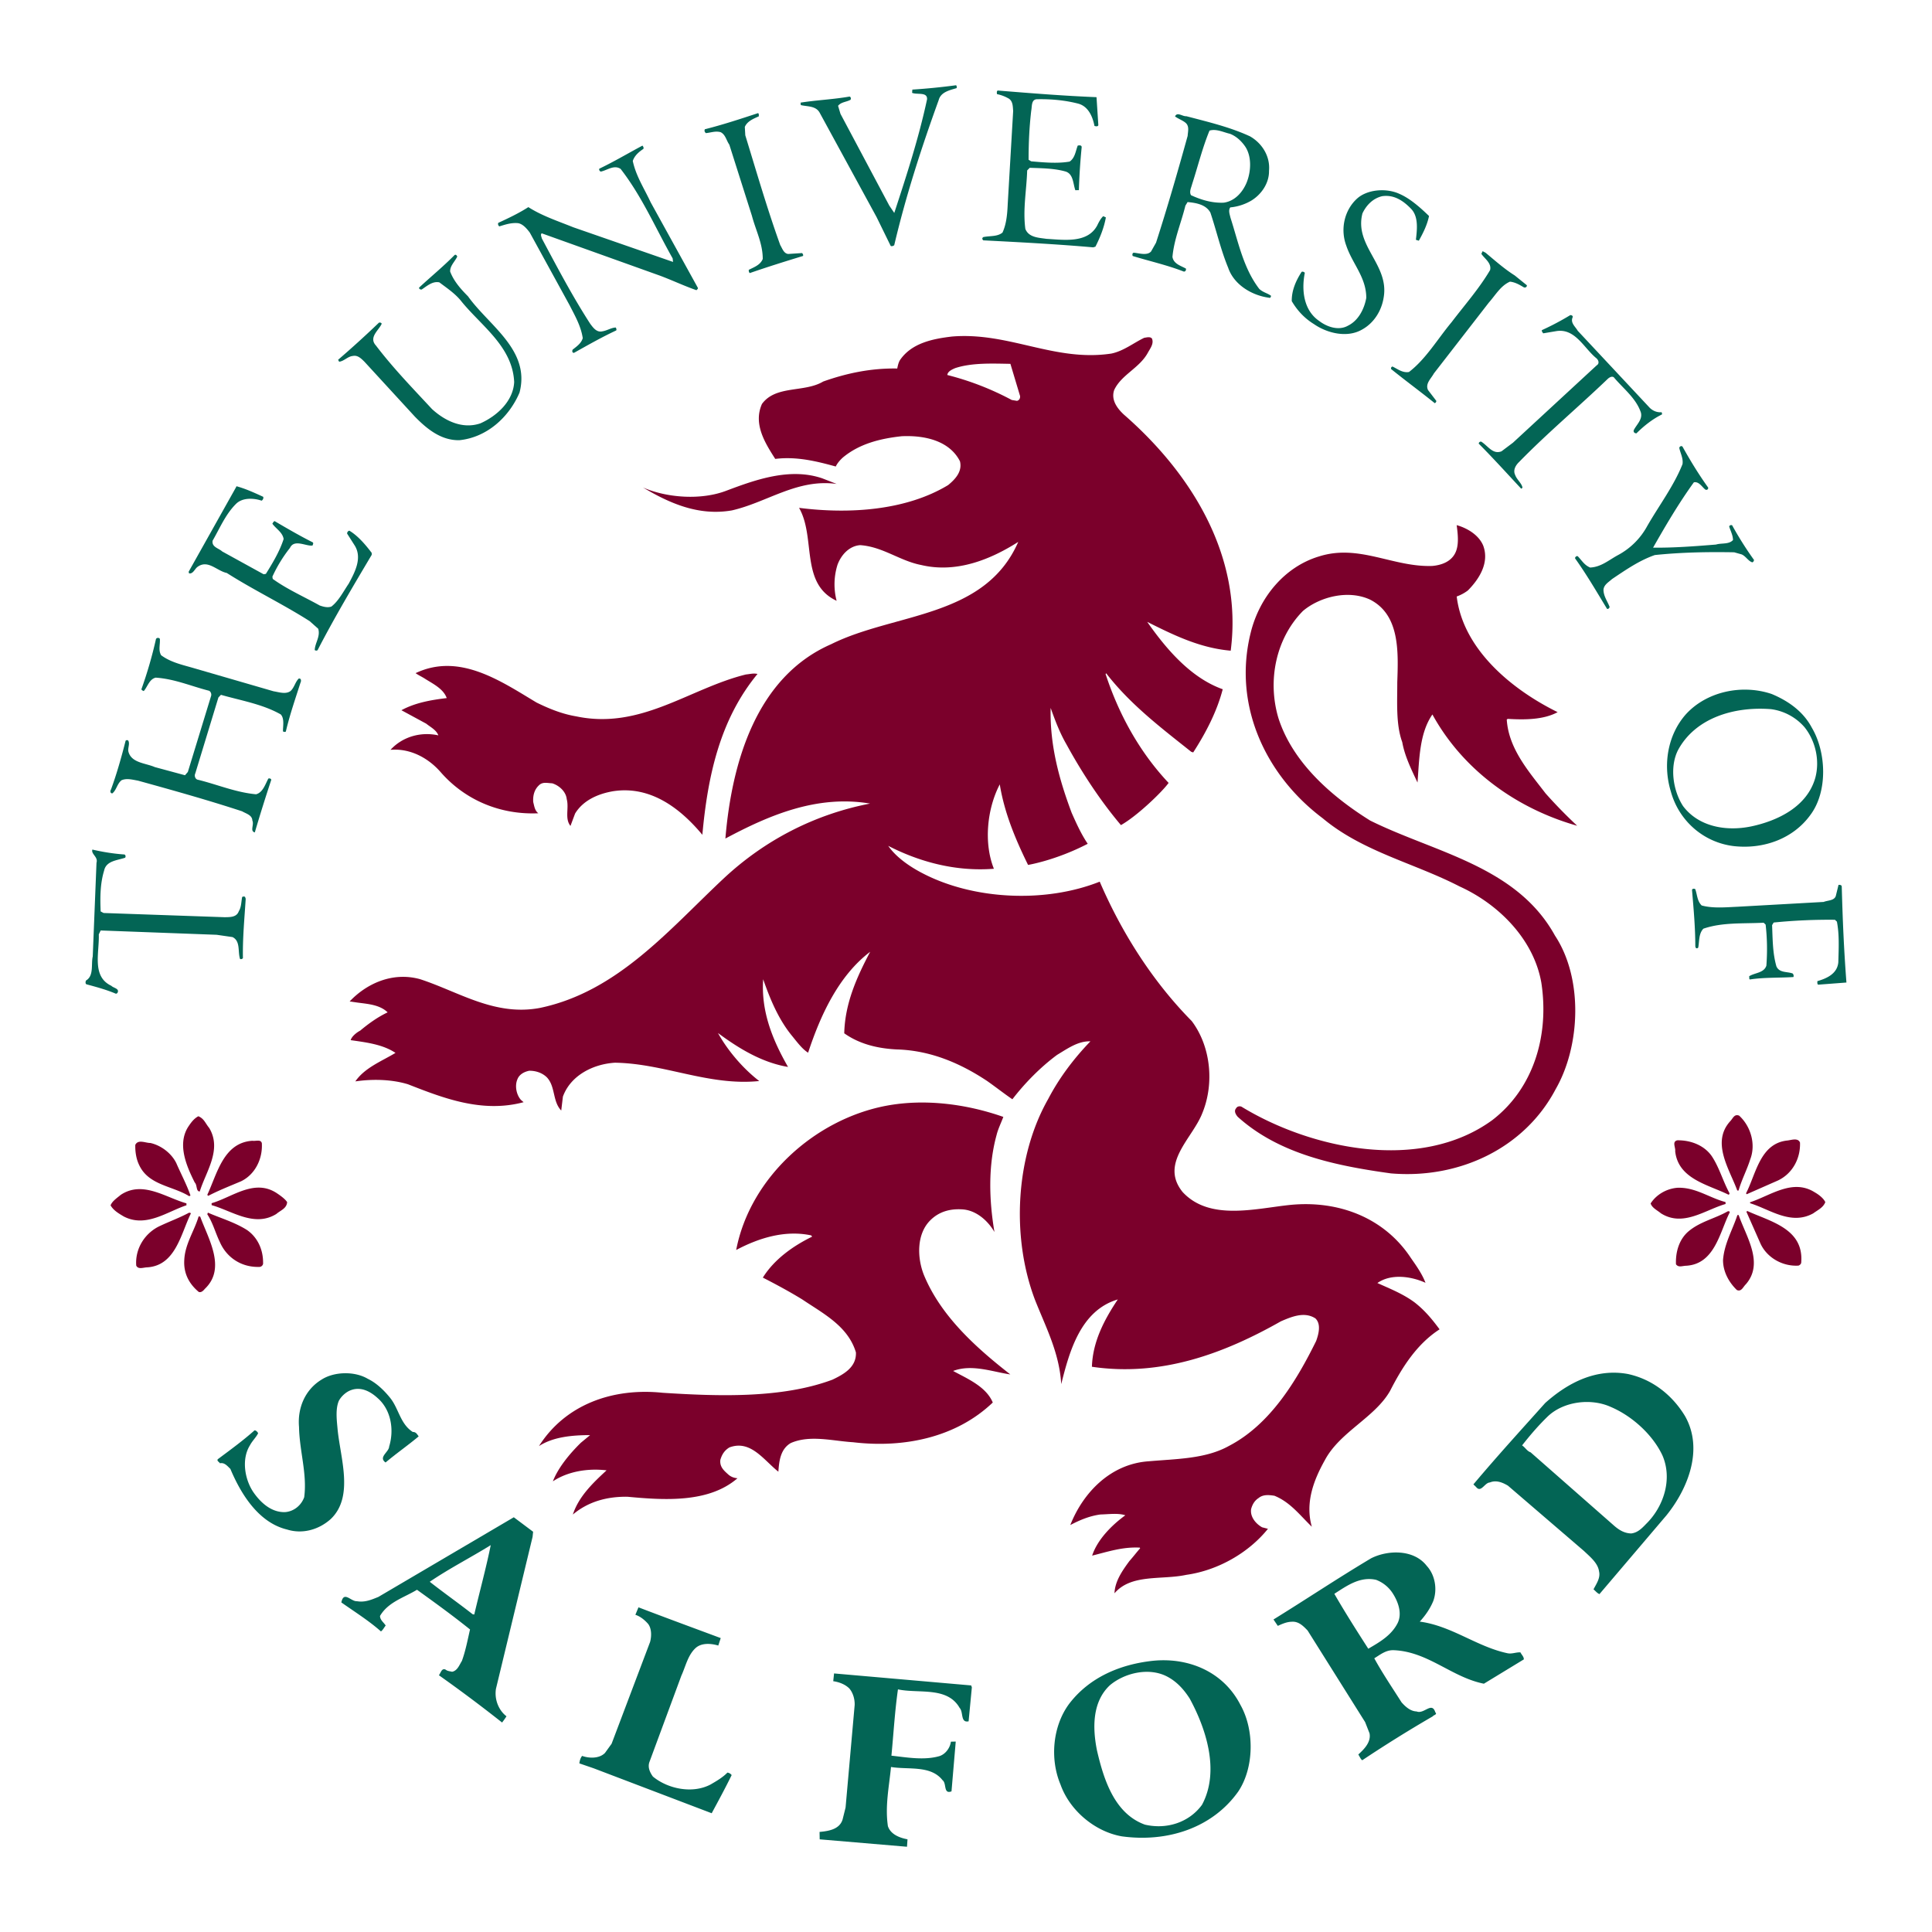 <svg xmlns="http://www.w3.org/2000/svg" width="2500" height="2500" viewBox="0 0 192.756 192.756"><g fill-rule="evenodd" clip-rule="evenodd"><path fill="#fff" d="M0 0h192.756v192.756H0V0z"/><path d="M95.466 8.664l-.03.129c-.673.205-1.571.383-1.782 1.192-1.716 4.735-3.271 9.531-4.436 14.481-.095.065-.223.133-.353.07l-1.406-2.873-5.668-10.396c-.368-.702-1.171-.623-1.85-.771-.097-.031-.036-.16-.07-.257 1.606-.255 3.248-.317 4.886-.605.129.03.165.19.102.32-.415.233-.93.211-1.245.603l.24.801 4.872 9.156.496.731c1.22-3.728 2.439-7.454 3.27-11.335.051-.774-1.005-.432-1.492-.648l.026-.323a65.112 65.112 0 0 0 4.373-.435l.067.16zM109.4 9.695l.182 2.799c-.061.162-.289.102-.387.071-.178-.931-.615-1.953-1.619-2.225-1.293-.331-2.648-.466-4.066-.44-.645-.02-.533.719-.623 1.139-.195 1.678-.262 3.226-.264 4.901l.26.156c1.227.106 2.615.241 3.834.025.541-.364.594-1.042.809-1.593.129-.034.418-.072.391.186a62.132 62.132 0 0 0-.277 4.257l-.354.006c-.238-.672-.191-1.671-1.033-1.881-1.102-.303-2.324-.312-3.518-.354l-.254.262c-.059 1.966-.443 3.874-.182 5.833.338.864 1.338.878 2.113.993 1.74.097 4.1.472 5.064-1.35.154-.325.342-.682.594-.913l.262.124c-.176 1.001-.576 2.008-1.041 2.918l-.225.069c-3.615-.32-7.291-.51-10.967-.7-.064-.063-.131-.159-.068-.257l.062-.065c.643-.141 1.418-.026 1.926-.454.402-.877.48-1.877.525-2.909l.539-9.223c-.041-.45-.018-.934-.41-1.217a3.848 3.848 0 0 0-1.199-.461c-.035-.128-.039-.386.121-.356 3.26.264 6.518.527 9.805.659zM75.705 11.38l.004.225c-.511.235-1.151.473-1.398 1.057l.047.836c1.131 3.684 2.198 7.369 3.488 10.953.199.318.337.832.789.887l1.384-.09c.099.095.132.191.102.288-1.793.549-3.555 1.097-5.316 1.709-.098-.095-.1-.191-.102-.32.51-.268 1.151-.472 1.397-1.089.003-1.546-.697-2.854-1.078-4.297l-2.257-7.109c-.297-.413-.373-.992-.86-1.24-.518-.152-.998.05-1.48.091-.131-.126-.165-.222-.103-.385 1.795-.452 3.556-1.032 5.317-1.612l.066.096zM124.711 13.601c1.203.687 2.033 1.992 1.898 3.444.023 1.256-.793 2.398-1.812 2.997a5.105 5.105 0 0 1-2.051.65c-.219.294-.051.709.02 1.031.785 2.434 1.285 5.033 2.869 7.098.361.348.846.436 1.174.688 0 .097-.061.258-.191.197-1.711-.226-3.502-1.289-4.08-2.985-.742-1.791-1.164-3.683-1.777-5.508-.434-.797-1.402-.973-2.275-1.053l-.219.358c-.418 1.714-1.129 3.339-1.291 5.113.111.707.855.887 1.344 1.167.035.161-.059.323-.221.294-1.654-.646-3.402-1.033-5.086-1.549-.066-.128-.039-.354.154-.325.518.055 1.295.298 1.674-.127l.498-.879c1.129-3.5 2.158-7.062 3.154-10.656.023-.419.176-.905-.152-1.253-.295-.285-.781-.437-1.107-.688.217-.487.742.018 1.127-.021 2.166.57 4.334 1.077 6.35 2.007zm-2.002-.254c-.648-.148-1.363-.522-2.037-.316-.709 1.721-1.158 3.565-1.736 5.347-.09.356-.309.747-.109 1.097 1.008.464 2.109.799 3.268.745 1.094-.149 1.881-1.033 2.283-2.007.43-1.071.533-2.555-.131-3.573-.366-.541-.89-1.047-1.538-1.293zM64.202 14.684l.003.161c-.445.298-.89.661-1.073 1.212.317 1.509 1.146 2.749 1.783 4.123l4.699 8.514c.067.128-.062.163-.124.261-1.232-.429-2.402-.987-3.634-1.448l-11.804-4.228c-.159.1-.025.355.01.516 1.534 2.871 3.037 5.742 4.827 8.512.264.349.629.89 1.206.75.482-.073.895-.371 1.346-.379.034.096.1.191.038.29-1.438.67-2.84 1.47-4.211 2.236-.193.004-.197-.189-.135-.32.413-.329.858-.627 1.009-1.146-.183-1.221-.782-2.24-1.317-3.294l-3.967-7.239c-.264-.35-.692-.889-1.209-.944-.678-.052-1.254.152-1.831.324-.098-.062-.165-.223-.103-.352 1.022-.47 2.076-.973 2.999-1.569 1.369.876 2.957 1.395 4.483 2.011l9.953 3.457-.039-.354c-1.699-2.997-3.045-6.161-5.19-8.924-.652-.439-1.318.121-1.96.262-.097.002-.229-.157-.167-.287 1.469-.704 2.871-1.536 4.306-2.303l.102.158zM142.574 21.55c-.178.873-.58 1.686-1.018 2.466l-.291-.091c.109-.968.279-2.26-.443-3.052-.723-.76-1.67-1.483-2.924-1.3-.898.211-1.562.867-1.965 1.712-.842 3.236 2.67 5.104 2.119 8.368-.201 1.324-.951 2.562-2.162 3.229-1.5.865-3.506.354-4.812-.556-.912-.563-1.635-1.323-2.199-2.279-.02-1.063.414-2.037.977-2.917.096-.065.258-.004.324.091-.354 1.778-.092 3.771 1.441 4.805.785.598 1.951.995 2.875.462 1.021-.502 1.613-1.64 1.818-2.771-.006-2.062-1.383-3.389-1.998-5.214-.609-1.631-.193-3.508 1.043-4.658 1.014-.953 2.943-1.118 4.275-.498 1.071.465 2.087 1.381 2.94 2.203zM45.623 25.593c-.248.521-.724.916-.713 1.495.373.992 1.096 1.784 1.785 2.479 2.083 2.926 6.251 5.361 5.138 9.602-1.049 2.468-3.268 4.473-6 4.75-1.836.034-3.243-1.132-4.425-2.334l-5.062-5.512c-.295-.285-.657-.664-1.138-.559-.514.042-.892.532-1.374.573l-.101-.191a102.74 102.74 0 0 0 4.087-3.715c.097-.002.226-.004.26.124-.277.649-1.328 1.345-.572 2.169 1.717 2.255 3.654 4.249 5.594 6.339 1.278 1.168 3.033 2.038 4.826 1.425 1.662-.739 3.277-2.219 3.371-4.121-.164-3.604-3.391-5.671-5.37-8.18-.593-.697-1.342-1.198-2.094-1.765-.68-.148-1.249.377-1.759.709-.128.034-.291-.059-.261-.188 1.203-1.118 2.346-2.041 3.547-3.255.16-.068.195.06.261.155zM148.215 25.214c.947.788 1.865 1.609 2.908 2.266l1.209.977c.037.16-.154.292-.318.199-.422-.25-.846-.5-1.363-.555-.926.404-1.424 1.314-2.119 2.101l-5.475 7.059c-.279.521-.883 1.015-.582 1.654l.826 1.08a.242.242 0 0 1-.158.229c-1.404-1.134-2.906-2.234-4.346-3.399-.035-.128-.004-.193.125-.26.52.248 1.01.658 1.652.549 1.684-1.287 2.838-3.273 4.256-4.975 1.291-1.699 2.742-3.336 3.836-5.192.18-.712-.604-1.181-.869-1.627l.125-.26.293.154zM156.902 31.658c-.248.552.275.929.508 1.344l7.195 7.695c.33.316.75.469 1.168.429.033.064.068.16.037.225-.957.468-1.814 1.161-2.543 1.883-.225.004-.357-.187-.232-.382.281-.521.852-1.015.678-1.688-.477-1.44-1.783-2.415-2.707-3.526-.195-.125-.418.008-.576.14-2.943 2.825-6.053 5.427-8.867 8.313-.348.329-.629.817-.395 1.296.17.479.66.825.732 1.275l-.127.099c-1.445-1.552-2.762-3.01-4.238-4.496-.002-.129.125-.228.254-.198.686.438 1.152 1.299 2.016.961l1.143-.859 8.361-7.724c.287-.167.186-.519-.045-.708-1.242-1.008-2.117-3.021-4.012-2.697l-1.285.217c-.064-.096-.164-.19-.133-.319a26.938 26.938 0 0 0 2.838-1.502c.098-.001.291.06.23.222zM167.867 44.566c.766 1.371 1.596 2.741 2.555 4.076.035.161-.123.292-.285.199-.326-.251-.627-.826-1.141-.719-1.508 2.089-2.789 4.271-4.068 6.517 2.062.026 4.219-.143 6.277-.309.543-.171 1.287.008 1.697-.451-.008-.483-.242-.897-.379-1.346.029-.129.158-.164.287-.134a34.842 34.842 0 0 0 2.191 3.472c-.031.097-.061.226-.189.229-.389-.122-.623-.6-1.045-.786l-.746-.211c-2.674-.047-5.283 0-7.918.275-1.568.544-2.938 1.504-4.273 2.398-.316.295-.826.563-.85 1.079.012.644.408 1.152.611 1.696-.029.129-.125.228-.254.198-1.029-1.688-2.027-3.41-3.186-5.031-.033-.096.062-.162.125-.228l.129-.003c.428.443.66.891 1.244 1.137 1.096-.052 1.855-.742 2.781-1.243a7.16 7.16 0 0 0 2.91-2.889c1.154-2.019 2.664-4.011 3.525-6.186.086-.582-.215-1.091-.32-1.604 0-.161.223-.262.322-.136zM26.254 49.563c.067.128-.026.322-.154.389-.81-.275-1.938-.318-2.57.337-1.044 1.05-1.599 2.413-2.316 3.651-.118.646.626.761.954 1.078l4.133 2.275.225-.036c.688-1.108 1.376-2.249 1.772-3.48-.109-.674-.76-1.017-1.124-1.526.063-.098.125-.228.221-.261 1.173.687 2.508 1.468 3.808 2.12.099.095.005.225-.026.322-.675.077-1.816-.674-2.25.235a14.034 14.034 0 0 0-1.751 2.867l.036.225c1.437 1.037 3.125 1.778 4.688 2.651.356.123.777.244 1.162.107.73-.561 1.196-1.504 1.729-2.287.592-1.106 1.402-2.571.573-3.844l-.73-1.146a.282.282 0 0 1 .22-.294c.847.5 1.604 1.388 2.231 2.214l.003.193c-1.875 3.159-3.718 6.253-5.397 9.505-.095.099-.225.037-.29.005.019-.709.587-1.363.347-2.132l-.851-.758c-2.706-1.722-5.565-3.087-8.271-4.808-1.002-.207-1.894-1.383-2.942-.59-.254.198-.438.717-.826.628l-.035-.161 4.709-8.398.062-.13c.906.244 1.783.647 2.66 1.049zM15.95 63.734c.042.579-.173 1.13.127 1.64.979.723 2.144.959 3.277 1.292l7.935 2.302c.549.087 1.23.332 1.707-.031.379-.361.466-.911.814-1.239.289-.038.231.318.169.415-.518 1.621-1.069 3.209-1.457 4.859-.062.098-.193.036-.29.006-.009-.515.169-1.292-.225-1.703-1.822-1.03-3.955-1.376-5.963-1.952l-.252.262-2.309 7.581c-.124.26.012.611.303.639 1.94.479 3.727 1.252 5.76 1.44.673-.173.916-.983 1.228-1.569.128-.034.257-.004.292.124-.58 1.75-1.127 3.5-1.643 5.249-.517-.119-.046-.772-.247-1.187-.01-.547-.657-.697-1.016-.916-3.436-1.128-6.9-2.095-10.397-3.062-.517-.087-1.132-.269-1.644-.034-.444.363-.498.976-.91 1.305-.226.004-.23-.253-.136-.384.583-1.589 1.036-3.208 1.457-4.859.062-.098.192-.068.257-.037.199.318-.051.742.021 1.095.278 1.155 1.729 1.16 2.638 1.562l3.011.814.284-.327 2.309-7.548c.093-.228-.042-.547-.269-.575-1.747-.451-3.371-1.162-5.242-1.288-.641.141-.82.917-1.199 1.343-.098-.063-.194-.061-.229-.189a42.613 42.613 0 0 0 1.454-5.02.24.24 0 0 1 .385-.008zM180.754 72.58c1.463 2.453 1.633 6.412-.16 8.765-1.697 2.318-4.609 3.403-7.609 3.072-3.035-.363-5.492-2.54-6.287-5.457-.822-2.691-.297-5.664 1.502-7.694 2.053-2.26 5.58-3.034 8.562-2.026 1.623.677 3.125 1.713 3.992 3.34zm-4.061-1.827c-3.645-.287-7.521.848-9.268 4.069-.869 1.691-.504 4.068.49 5.596 1.52 2.034 4.236 2.563 6.803 2.033 2.664-.564 5.568-1.971 6.387-4.821.482-1.748.027-3.705-1.061-5.07a5.347 5.347 0 0 0-3.351-1.807zM12.417 85.252c.13.062.133.224.071.321-.768.272-1.895.293-2.103 1.295-.395 1.296-.401 2.682-.343 4.065l.292.156 12.088.421c.547-.01 1.192.011 1.406-.605.251-.391.24-.938.328-1.392.063-.098.225-.068.29-.037l.068.192c-.125 2-.314 3.936-.277 5.932-.063.066-.19.133-.289.07-.239-.737.064-1.773-.749-2.177l-1.583-.229-11.572-.431-.187.39c.066 1.835-.728 4.202 1.254 5.131.197.223.875.273.593.73l-.127.066c-.942-.402-1.945-.674-2.95-.945-.129-.061-.101-.287-.039-.385.797-.467.486-1.619.665-2.396l.375-9.349c.183-.583-.563-.859-.411-1.313 1.037.24 2.103.414 3.2.49zM183.752 88.469c.096 3.445.213 6.213.467 9.558l-2.83.215c-.1-.096-.07-.225-.07-.354.961-.275 1.982-.746 2.09-1.875.039-1.418.111-2.74-.139-4.057l-.197-.189a54.968 54.968 0 0 0-6.115.274l-.156.26c.059 1.448.053 2.802.432 4.116.301.67 1.07.496 1.623.711.064.062.133.223.07.352-1.447.092-2.932.023-4.344.242-.098-.062-.035-.193-.07-.32.572-.365 1.477-.316 1.719-1.062.104-1.42.08-2.708-.074-4.09l-.197-.189c-2.123.104-4.125-.053-6.014.594-.473.492-.395 1.231-.512 1.878-.031.065-.127.098-.225.068l-.068-.16c-.002-1.9-.164-3.701-.328-5.63-.004-.162.221-.166.32-.103.203.543.184 1.188.643 1.631 1.1.302 2.387.182 3.578.127l8.592-.48c.416-.169 1.061-.117 1.213-.603l.27-1.1c.127-.003.318-.007.322.186z" fill="#036555"/><path d="M110.871 35.277c1.221-.248 2.236-1.072 3.289-1.575.258-.037.609-.14.775.083.203.512-.176.969-.424 1.425-.844 1.529-2.635 2.175-3.348 3.702-.336.973.293 1.831.98 2.463 6.58 5.741 11.887 13.986 10.645 23.544-3.064-.266-5.664-1.539-8.33-2.875 1.918 2.735 4.354 5.589 7.533 6.722-.572 2.201-1.66 4.314-2.945 6.304l-.193-.061c-3.008-2.393-6.08-4.72-8.488-7.833l-.062.066c1.297 3.97 3.363 7.765 6.289 10.868-.629.882-3.135 3.301-4.756 4.211-2.041-2.411-3.898-5.243-5.432-8.05-.664-1.147-1.139-2.395-1.58-3.643-.092 3.771.873 7.199 2.094 10.462.469 1.055.941 2.109 1.604 3.095-3.213 1.665-5.953 2.107-5.953 2.107-1.238-2.522-2.35-5.143-2.822-8.034-1.244 2.375-1.633 5.796-.586 8.418-3.795.296-7.389-.669-10.543-2.286.794 1.145 2.165 2.086 3.433 2.739 5.073 2.645 12.231 2.996 17.669.834 2.186 5.081 5.273 9.953 9.18 13.908 1.914 2.541 2.273 6.271 1.039 9.227-.984 2.498-4.258 4.975-1.949 7.83 2.695 2.914 7.277 1.639 10.75 1.285 4.855-.477 9.398 1.307 12.018 5.287.529.762 1.125 1.588 1.463 2.484-1.43-.65-3.432-.936-4.799.023 1.234.559 2.564 1.08 3.707 1.93 1.014.785 1.771 1.707 2.498 2.691-2.26 1.459-3.732 3.773-4.943 6.148-1.531 2.67-5.016 4.086-6.51 6.916-1.092 1.953-1.982 4.225-1.293 6.629-1.215-1.17-2.141-2.441-3.73-3.09-.551-.086-1.131-.141-1.574.223-.414.266-.633.656-.754 1.109-.113.775.479 1.473 1.098 1.816l.582.15c-1.889 2.354-4.949 4.148-8.162 4.596-2.438.527-5.479-.125-7.148 1.838.043-1.191.764-2.236 1.486-3.215.379-.426.725-.883 1.072-1.275l-.033-.066c-1.709-.096-3.215.416-4.754.797.52-1.588 1.941-3.031 3.309-4.023-.713-.244-1.676-.098-2.482-.082-1.092.148-2.051.553-3.008 1.055 1.293-3.277 4.043-6.1 7.807-6.361 2.799-.246 5.697-.234 8.025-1.535 4.115-2.137 6.742-6.502 8.697-10.467.246-.682.518-1.686-.074-2.254-1.107-.721-2.418-.148-3.441.289-5.578 3.162-11.881 5.566-18.857 4.535.082-2.514 1.234-4.693 2.582-6.715-3.717 1.1-4.832 5.211-5.643 8.447-.188-3.154-1.555-5.705-2.637-8.457-2.371-6.301-1.906-14.299 1.34-19.996 1.088-2.082 2.535-4.01 4.209-5.746-1.225-.043-2.273.719-3.324 1.35-1.652 1.223-3.203 2.797-4.461 4.43-.783-.531-1.666-1.225-2.514-1.82-2.642-1.756-5.629-3.055-9.013-3.152-1.935-.094-3.747-.543-5.248-1.611.073-2.996 1.25-5.596 2.587-8.133-3.176 2.41-4.972 6.373-6.192 10.068-.619-.375-1.181-1.17-1.708-1.805-1.286-1.619-2.095-3.568-2.775-5.521-.23 3.258.983 6.135 2.48 8.748-2.584-.436-4.865-1.811-6.988-3.383.966 1.754 2.514 3.562 4.115 4.789-5.048.512-9.471-1.758-14.4-1.828-2.188.137-4.422 1.273-5.188 3.381l-.167 1.389c-.887-.918-.56-2.406-1.447-3.324-.459-.441-1.107-.654-1.751-.643-.514.105-.992.371-1.176.857-.278.65-.1 1.549.36 2.057l.261.221c-4.135 1.107-7.996-.4-11.533-1.785-1.587-.486-3.489-.547-5.256-.289.941-1.371 2.636-2.014 4.006-2.844-1.271-.848-2.886-1.043-4.469-1.271.09-.355.566-.752.949-.951.824-.691 1.746-1.354 2.737-1.822-.788-.76-1.948-.834-3.014-.975l-.775-.115c1.675-1.771 4.261-2.979 7.013-2.223 3.857 1.248 7.446 3.727 11.973 2.871 7.766-1.625 12.901-7.841 18.348-12.934 4.085-3.812 9.063-6.385 14.584-7.453-5.3-.9-10.125 1.186-14.432 3.488.633-7.582 3.084-16.132 10.562-19.394 6.32-3.145 15.318-2.57 18.656-10.202-2.77 1.758-6.158 3.142-9.685 2.305-2.134-.411-3.835-1.83-6.092-1.981-1.094.085-1.883.969-2.251 1.942a6.528 6.528 0 0 0-.094 3.61c-3.672-1.705-2.049-6.309-3.747-9.273 5.069.647 10.7.254 14.873-2.271.762-.626 1.424-1.38 1.181-2.374-1.036-2.042-3.495-2.609-5.812-2.501-2.154.233-4.238.755-5.888 2.138-.285.263-.537.558-.692.883-1.878-.513-3.885-1.023-6.038-.758-.995-1.56-2.222-3.471-1.325-5.483 1.383-1.895 4.232-1.11 6.112-2.239 2.304-.816 4.743-1.344 7.385-1.296.059-.291.118-.582.274-.842 1.161-1.697 3.247-2.122 5.207-2.351 5.687-.46 10.22 2.549 15.872 1.703zm-10.062 1.024c-1.805-.031-3.836-.123-5.501.423-.32.135-.767.336-.792.691a28.217 28.217 0 0 1 6.424 2.491l.518.086c.225-.037.348-.264.312-.489l-.961-3.202z" fill="#7b002b"/><path d="M83.473 48.282c-3.939-.54-6.924 1.835-10.453 2.641-3.339.577-6.23-.723-8.868-2.285 2.338 1.02 5.79 1.311 8.381.296 2.879-1.083 6.303-2.307 9.513-1.207l1.427.555zM147.98 54.436c.643 1.728-.422 3.357-1.529 4.474-.348.264-.73.464-1.115.601.645 5.335 5.584 9.335 10.07 11.54-1.402.767-3.305.77-4.98.671l-.096.066c.184 2.928 2.223 5.21 3.873 7.37a48.854 48.854 0 0 0 3.152 3.228c-5.99-1.693-11.377-5.524-14.443-11.104-1.287 1.859-1.305 4.405-1.486 6.792-.602-1.278-1.271-2.618-1.523-4.031-.645-1.76-.492-3.985-.496-5.982.104-3.03.262-6.706-2.697-8.229-2.178-1.023-5.031-.294-6.713 1.122-2.688 2.723-3.576 6.928-2.443 10.708 1.436 4.451 5.332 7.826 9.145 10.204 6.438 3.199 14.611 4.53 18.443 11.482 2.816 4.265 2.555 11.001.059 15.332-3.082 5.855-9.596 8.973-16.436 8.389-5.523-.768-11.148-1.92-15.277-5.645-.164-.191-.428-.572-.145-.867.094-.195.414-.232.578-.107 6.906 4.189 17.773 6.533 24.957 1.311 4.129-3.168 5.707-8.447 4.902-13.715-.758-4.335-4.27-7.847-8.168-9.611-4.52-2.333-9.664-3.461-13.654-6.803-5.619-4.213-9.002-11.205-7.172-18.519.869-3.528 3.391-6.57 6.818-7.599 4.004-1.266 7.365 1.088 11.293.951.932-.082 1.828-.42 2.264-1.233s.287-1.938.174-2.838c1.067.3 2.208.987 2.645 2.042zM57.486 71.471c6.468 1.363 11.288-2.786 16.932-4.178.418-.04.738-.143 1.159-.054-3.75 4.547-4.967 10.174-5.503 16.047-2.141-2.569-5.116-4.931-8.906-4.345-1.477.252-2.979.892-3.792 2.228l-.46 1.233c-.594-.73-.129-1.77-.372-2.667-.079-.771-.767-1.371-1.446-1.584-.517-.022-.97-.175-1.349.219-.443.427-.593 1.009-.549 1.653.104.385.144.835.504 1.118-3.798.167-7.305-1.315-9.74-4.105-1.217-1.395-3.007-2.392-5.002-2.227 1.2-1.311 3.027-1.828 4.773-1.441-.203-.543-.788-.823-1.213-1.169l-2.473-1.34c1.34-.733 2.913-1.021 4.52-1.211-.339-.96-1.443-1.455-2.259-1.988-.26-.156-.585-.312-.847-.5 4.375-2.078 8.52.809 12.07 2.934 1.265.622 2.564 1.145 3.953 1.377zM100.102 111.434c-.217.584-.527 1.203-.676 1.816-.846 3.076-.75 6.49-.209 9.668-.666-1.146-1.844-2.188-3.231-2.26-1.225-.074-2.314.236-3.168 1.09-1.392 1.379-1.316 3.76-.64 5.455 1.686 4.094 5.192 7.25 8.622 9.924-1.775-.256-3.82-1.057-5.707-.346 1.432.779 3.283 1.551 3.957 3.148-3.61 3.449-8.775 4.576-13.94 3.963-2.032-.123-4.299-.758-6.216.082-1.02.598-1.16 1.762-1.236 2.857-1.471-1.166-2.765-3.203-4.877-2.424-.51.301-.76.725-.911 1.242-.084.711.374 1.088.833 1.498.229.189.521.312.876.338-2.854 2.469-7.239 2.197-10.982 1.846-2.062-.025-3.921.492-5.443 1.775.579-1.781 1.972-3.129 3.365-4.41-1.873-.223-3.863.104-5.359 1.098.522-1.363 1.688-2.77 2.796-3.854l.92-.758c-1.771.002-3.669.166-5.102 1.094 2.629-4.141 7.334-5.838 12.336-5.318 5.483.35 11.897.586 16.952-1.311 1.118-.537 2.394-1.236 2.334-2.717-.79-2.627-3.261-3.871-5.349-5.281-1.271-.781-2.604-1.498-3.938-2.182 1.158-1.857 3.066-3.182 4.918-4.086l-.099-.127c-2.652-.562-5.277.291-7.479 1.459 1.381-7.209 7.845-13.029 14.939-14.385 3.947-.748 8.146-.148 11.714 1.106zM20.876 112.543c1.296 2.166-.338 4.354-.946 6.33-.386.008-.237-.641-.5-.893-.803-1.596-1.778-3.801-.65-5.561.282-.424.565-.816 1.011-1.051.585.249.691.698 1.085 1.175zM17.591 116.049c.471 1.086 1.038 2.141 1.413 3.229l-.128.066c-1.662-1.033-4.047-1.084-4.986-3.098-.301-.605-.411-1.344-.391-2.021.279-.586 1.027-.18 1.51-.189 1.035.237 2.08.991 2.582 2.013zM26.124 114.057c.093 1.576-.684 3.137-2.088 3.807-1.119.473-2.238.912-3.258 1.445l-.099-.096c.992-2.111 1.61-5.215 4.507-5.398.322.06.833-.176.938.242zM18.6 120.057l.003.193c-1.953.648-4.049 2.266-6.261 1.115-.521-.312-1.01-.594-1.309-1.104.153-.422.662-.754 1.012-1.049 2.196-1.458 4.482.27 6.555.845zM28.648 119.938c-.053.645-.661.816-1.074 1.178-2.198 1.361-4.419-.305-6.459-.879l-.003-.193c2.05-.586 4.27-2.494 6.521-.99.325.219.816.563 1.015.884zM19.037 121.08c-.994 2.016-1.515 5.182-4.346 5.363-.386.006-.897.242-1.099-.174-.128-1.736.905-3.301 2.407-3.973.926-.438 1.95-.811 2.875-1.311.065.033.162-.001.163.095zM24.641 122.717c1.044.721 1.614 1.936 1.606 3.256.037.258-.185.455-.443.428-1.739.031-3.207-.941-3.88-2.506-.436-.895-.679-1.889-1.243-2.748l.062-.162c1.266.556 2.659.949 3.898 1.732zM19.977 121.385c.782 2.176 2.64 5.139.456 7.207-.157.197-.379.395-.606.303-.981-.82-1.517-1.873-1.443-3.164.066-1.611 1.009-2.918 1.434-4.375l.159.029zM173.512 111.305c1.146 1.041 1.695 2.836 1.111 4.359-.336 1.07-.863 2.047-1.166 3.115l-.129.002c-.748-2.08-2.635-4.783-.709-6.912.285-.295.406-.75.893-.564zM170.783 115.35c.762 1.145 1.109 2.492 1.775 3.703-.031.064-.029.162-.125.131-2.016-.994-4.99-1.551-5.299-4.314.057-.389-.34-.961.205-1.1 1.386-.026 2.718.529 3.444 1.58zM179.586 113.994c.061 1.547-.717 3.074-2.186 3.777l-3.133 1.379-.064-.096c.994-1.92 1.391-4.955 4.09-5.262.418-.038 1.09-.31 1.293.202zM172.156 119.93l.004.193c-2.051.586-4.24 2.334-6.457.924-.328-.283-.881-.531-1.018-.979.564-.881 1.584-1.479 2.678-1.564 1.803-.065 3.176 1.006 4.793 1.426zM182.111 119.939c-.215.553-.758.787-1.203 1.117-2.232 1.232-4.324-.402-6.301-1.01l-.002-.098c2.018-.65 4.24-2.398 6.457-.988.391.22.881.597 1.049.979zM172.562 120.986c-.994 1.982-1.484 5.115-4.314 5.297-.42.008-.77.207-1.035-.143-.053-1.223.311-2.453 1.197-3.242 1.174-1.02 2.682-1.307 3.957-2.039.096-.033.258-.004.195.127zM179.709 125.943c.004.162-.156.293-.283.328-1.609.094-3.141-.812-3.777-2.186l-1.412-3.195.096-.066c2.306 1.053 5.636 1.764 5.376 5.119zM173.469 121.227c.717 2.113 2.568 4.785.709 6.912-.254.23-.438.781-.893.564-.82-.789-1.389-1.875-1.377-3.002.131-1.646.945-2.982 1.432-4.473l.129-.001z" fill="#7b002b"/><path d="M38.897 139.43c.89 1.078 1.015 2.623 2.286 3.438.322-.008.423.217.588.439-1.015.855-2.16 1.65-3.303 2.605-.75-.533.336-1.037.357-1.586.517-1.684.19-3.674-1.152-4.842-.721-.662-1.664-1.16-2.656-.789-.48.17-.956.598-1.205 1.055-.34.779-.224 1.84-.143 2.707.247 2.928 1.704 6.83-.67 9.098-1.172 1.053-2.806 1.533-4.362 1.045-2.847-.688-4.607-3.555-5.652-6.047-.295-.285-.592-.666-1.042-.561-.066-.129-.358-.252-.2-.416 1.239-.924 2.51-1.85 3.651-2.869.161-.002.293.156.36.283-.155.357-.598.783-.815 1.207-.876 1.4-.516 3.455.377 4.729.695.986 1.744 1.965 3.096 1.939.869-.049 1.631-.641 1.938-1.484.312-2.326-.471-4.6-.516-7.014-.164-1.898.608-3.717 2.232-4.713 1.273-.828 3.334-.865 4.637-.086.846.405 1.6 1.131 2.194 1.862zM168.105 141.266c1.896 3.314.295 7.275-1.846 9.924l-6.654 7.822-.031.031c-.227-.092-.393-.314-.588-.473.279-.553.719-1.141.547-1.812-.113-.836-.963-1.496-1.486-2.004l-7.596-6.527c-.52-.312-1.17-.59-1.809-.32-.516.01-.883 1.08-1.377.443l-.264-.252c2.396-2.848 4.732-5.402 7.164-8.121 2.281-2.039 5.09-3.477 8.258-2.891 2.458.533 4.421 2.109 5.682 4.18zm-7.394-.895c-1.98-.898-4.682-.559-6.264.92-.949.92-1.738 1.836-2.588 2.916.326.219.494.57.85.691l8.188 7.195c.523.473 1.078.881 1.852.9.643-.078 1.055-.504 1.496-.963 1.709-1.676 2.656-4.43 1.615-6.826-.973-2.075-3.038-3.938-5.149-4.833zM53.134 153.34l-3.651 15.145c-.173 1.064.265 2.152 1.049 2.75a7.72 7.72 0 0 1-.439.621 147.408 147.408 0 0 0-6.305-4.717c.189-.229.276-.746.667-.561.197.158.422.154.648.215.545-.107.728-.691.979-1.08.368-1.006.573-2.105.812-3.141-1.766-1.418-3.463-2.643-5.292-3.961-1.242.764-2.876 1.213-3.688 2.613.008.418.366.637.565.955-.157.195-.281.455-.472.588-1.211-1.072-2.613-1.949-3.951-2.891.236-1.195.965-.082 1.544-.125.808.146 1.479-.156 2.15-.426l13.511-7.947 1.928 1.445-.055.517zm-4.173.818c-1.975 1.229-4.145 2.332-6.085 3.656 1.405 1.102 2.874 2.137 4.279 3.238l.162.029c.538-2.296 1.172-4.595 1.644-6.923zM142.354 156.236c.82.887 1.074 2.332.643 3.5-.307.746-.777 1.432-1.346 2.053 3.197.426 5.684 2.506 8.756 3.156.451.09.836-.111 1.287-.088.102.225.361.445.336.703l-3.982 2.424c-3.234-.648-5.568-3.213-9.018-3.344-.773-.018-1.312.443-1.918.809.801 1.467 1.793 2.932 2.723 4.396.395.443.885.885 1.498.906.746.307 1.527-1.027 1.871.094.229.221-.189.26-.25.391a132.81 132.81 0 0 0-7.039 4.383c-.162-.094-.266-.383-.396-.572.537-.494 1.297-1.217 1.119-2.115l-.439-1.119-5.74-9.139c-.428-.443-.887-.918-1.562-.873-.516.008-.963.211-1.41.412l-.43-.637c3.279-2.025 6.398-4.113 9.744-6.107 1.658-.836 4.265-.916 5.553.767zm-5.065 1.383c-1.617-.357-2.92.6-4.162 1.396 1.064 1.85 2.26 3.727 3.387 5.479 1.146-.666 2.295-1.33 2.916-2.535.498-.975.059-2.158-.473-2.986a3.406 3.406 0 0 0-1.668-1.354zM71.907 163.432l-.244.744c-.712-.211-1.648-.291-2.25.236-.792.723-.997 1.822-1.431 2.764l-3.191 8.627c-.184.52.051 1.031.348 1.443 1.44 1.197 3.898 1.764 5.749.797.573-.334 1.211-.699 1.686-1.191a.632.632 0 0 1 .423.25c-.62 1.268-1.306 2.537-1.991 3.805l-11.776-4.484-1.427-.49c.028-.225.087-.516.276-.746.681.246 1.712.291 2.282-.299l.659-.914 3.839-10.154c.151-.551.169-1.322-.194-1.801-.329-.379-.787-.758-1.273-.91l.309-.746c2.725 1.043 5.481 2.055 8.206 3.069zM96.962 168.348l-.324 3.389c-.834.178-.5-.926-.894-1.336-1.232-2.168-4.085-1.406-6.155-1.852-.313 2.197-.435 4.357-.651 6.615 1.518.166 3.263.488 4.801.041.609-.205 1.048-.824 1.133-1.438l.482-.01-.423 4.969c-.832.305-.466-.797-.89-1.111-1.188-1.523-3.401-1.031-5.146-1.322-.19 1.969-.605 3.877-.31 5.9.273.832 1.181 1.17 1.957 1.316l-.051.742-8.711-.74-.013-.74c.933-.084 1.992-.264 2.296-1.234l.299-1.197.907-10.229c.022-.549-.151-1.223-.546-1.666-.426-.41-1.01-.627-1.591-.711l.082-.775 13.681 1.197.067.192zM123.764 170.109c1.4 2.486 1.373 6.256-.227 8.637-2.574 3.623-7.057 5.092-11.611 4.467-2.682-.467-5.201-2.578-6.119-5.17-1.076-2.559-.783-5.816.852-8.037 2.012-2.646 5.08-3.959 8.393-4.311 3.665-.357 7.075 1.19 8.712 4.414zm-7.299-2.828c-1.822-.967-4.26-.373-5.719.846-1.773 1.643-1.758 4.252-1.297 6.529.664 2.855 1.727 6.283 4.775 7.387 2.166.508 4.408-.211 5.697-1.973 1.807-3.354.406-7.611-1.227-10.609-.594-.922-1.286-1.682-2.229-2.18z" fill="#036555"/></g></svg>